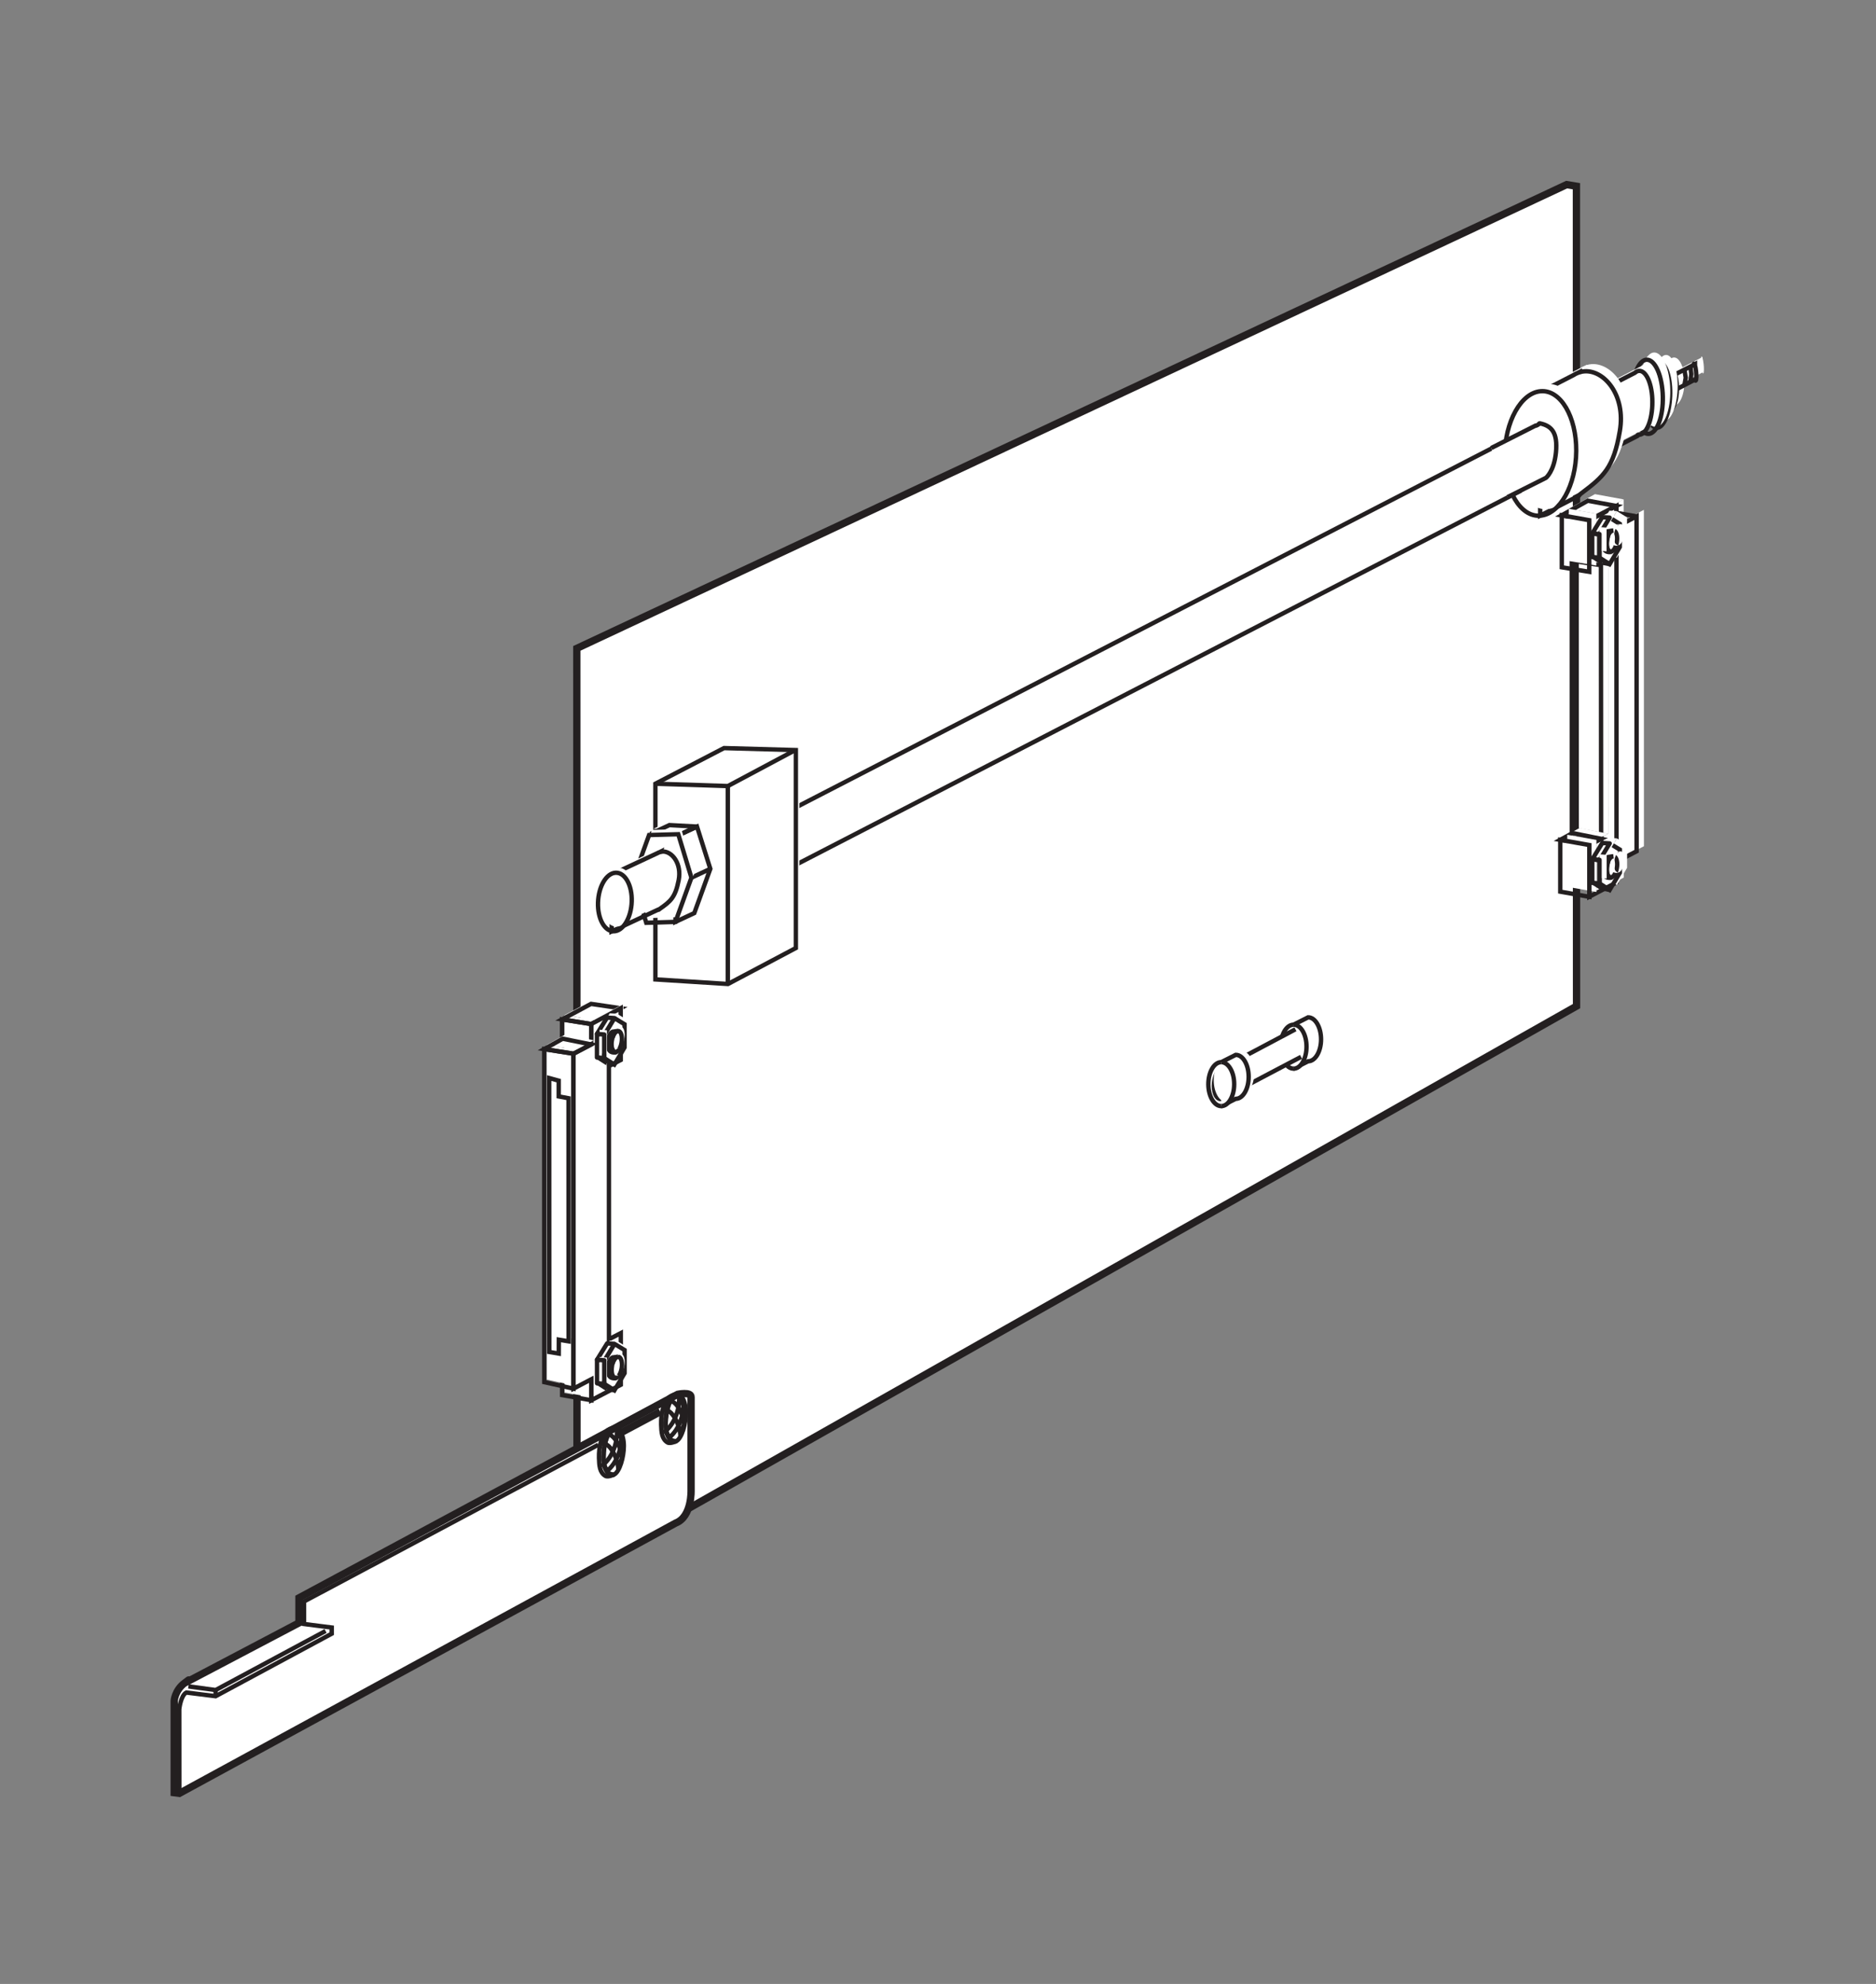 <?xml version="1.0" encoding="UTF-8"?>
<svg xmlns="http://www.w3.org/2000/svg" xmlns:xlink="http://www.w3.org/1999/xlink" width="126.99pt" height="134.25pt" viewBox="0 0 126.99 134.25" version="1.2">
<rect x="0" y="0" width="126.99" height="134.25" fill="#808080" stroke="none"/>
<g id="surface1">
<path style="fill-rule:nonzero;fill:rgb(100%,100%,100%);fill-opacity:1;stroke-width:3;stroke-linecap:butt;stroke-linejoin:miter;stroke:rgb(13.73%,12.16%,12.549%);stroke-opacity:1;stroke-miterlimit:4;" d="M 1074.366 1221.24 L 397.559 904.245 " transform="matrix(0.099,0,0,-0.099,0.348,133.504)"/>
<path style="fill:none;stroke-width:3;stroke-linecap:butt;stroke-linejoin:miter;stroke:rgb(13.73%,12.16%,12.549%);stroke-opacity:1;stroke-miterlimit:4;" d="M 390.881 905.345 L 397.559 904.245 L 397.559 363.742 " transform="matrix(0.099,0,0,-0.099,0.348,133.504)"/>
<path style="fill-rule:nonzero;fill:rgb(100%,100%,100%);fill-opacity:1;stroke-width:5;stroke-linecap:butt;stroke-linejoin:miter;stroke:rgb(13.73%,12.16%,12.549%);stroke-opacity:1;stroke-miterlimit:4;" d="M 390.999 358.753 L 390.881 905.345 L 1067.688 1222.34 L 1074.366 1221.24 L 1074.444 660.822 L 397.638 278.071 " transform="matrix(0.099,0,0,-0.099,0.348,133.504)"/>
<path style="fill:none;stroke-width:3;stroke-linecap:butt;stroke-linejoin:miter;stroke:rgb(13.73%,12.16%,12.549%);stroke-opacity:1;stroke-miterlimit:4;" d="M 1049.187 1019.77 L 1049.148 1058.932 L 451.452 750.657 L 451.491 711.455 Z M 1049.187 1019.77 " transform="matrix(0.099,0,0,-0.099,0.348,133.504)"/>
<path style=" stroke:none;fill-rule:nonzero;fill:rgb(100%,100%,100%);fill-opacity:1;" d="M 44.562 52.672 L 44.562 65.973 L 49.496 66.285 L 54.113 63.84 L 54.113 50.387 L 49.227 50.25 L 44.562 52.672 "/>
<path style="fill:none;stroke-width:3;stroke-linecap:butt;stroke-linejoin:miter;stroke:rgb(13.73%,12.16%,12.549%);stroke-opacity:1;stroke-miterlimit:4;" d="M 444.617 812.839 L 444.617 679.088 L 494.229 675.945 L 540.659 700.535 L 540.659 835.818 L 491.519 837.193 Z M 444.617 812.839 " transform="matrix(0.099,0,0,-0.099,0.348,133.504)"/>
<path style="fill:none;stroke-width:3;stroke-linecap:butt;stroke-linejoin:miter;stroke:rgb(13.73%,12.16%,12.549%);stroke-opacity:1;stroke-miterlimit:4;" d="M 444.617 812.839 L 494.15 811.228 L 540.266 835.818 " transform="matrix(0.099,0,0,-0.099,0.348,133.504)"/>
<path style="fill:none;stroke-width:3;stroke-linecap:butt;stroke-linejoin:miter;stroke:rgb(13.73%,12.16%,12.549%);stroke-opacity:1;stroke-miterlimit:4;" d="M 494.15 811.228 L 494.15 675.945 " transform="matrix(0.099,0,0,-0.099,0.348,133.504)"/>
<path style=" stroke:none;fill-rule:nonzero;fill:rgb(100%,100%,100%);fill-opacity:1;" d="M 40.203 94.578 L 40.199 69.008 L 38.215 68.691 L 38.223 94.227 L 40.203 94.578 "/>
<path style="fill:none;stroke-width:3;stroke-linecap:butt;stroke-linejoin:miter;stroke:rgb(13.73%,12.16%,12.549%);stroke-opacity:1;stroke-miterlimit:4;" d="M 400.78 391.435 L 400.741 648.567 L 380.786 651.748 L 380.865 394.97 Z M 400.78 391.435 " transform="matrix(0.099,0,0,-0.099,0.348,133.504)"/>
<path style=" stroke:none;fill-rule:nonzero;fill:rgb(100%,100%,100%);fill-opacity:1;" d="M 38.992 93.789 L 38.988 71.02 L 37.004 70.711 L 37.008 93.348 L 38.992 93.789 "/>
<path style="fill:none;stroke-width:3;stroke-linecap:butt;stroke-linejoin:miter;stroke:rgb(13.73%,12.16%,12.549%);stroke-opacity:1;stroke-miterlimit:4;" d="M 388.603 399.37 L 388.564 628.337 L 368.609 631.44 L 368.648 403.808 Z M 388.603 399.37 " transform="matrix(0.099,0,0,-0.099,0.348,133.504)"/>
<path style=" stroke:none;fill-rule:nonzero;fill:rgb(100%,100%,100%);fill-opacity:1;" d="M 40.188 67.637 L 38.215 68.691 L 40.199 69.008 L 42.203 67.934 L 40.188 67.637 "/>
<path style="fill:none;stroke-width:3;stroke-linecap:butt;stroke-linejoin:miter;stroke:rgb(13.73%,12.16%,12.549%);stroke-opacity:1;stroke-miterlimit:4;" d="M 400.623 662.354 L 380.786 651.748 L 400.741 648.567 L 420.892 659.369 Z M 400.623 662.354 " transform="matrix(0.099,0,0,-0.099,0.348,133.504)"/>
<path style=" stroke:none;fill-rule:nonzero;fill:rgb(100%,100%,100%);fill-opacity:1;" d="M 108.863 37.852 L 108.867 56.418 L 108.066 56.84 L 108.066 60.352 L 109.914 59.383 L 109.914 57.977 L 111.281 57.262 L 111.277 34.5 L 109.906 35.219 L 109.906 33.793 L 108.059 34.762 L 108.059 38.273 L 108.863 37.852 "/>
<path style="fill:none;stroke-width:3;stroke-linecap:butt;stroke-linejoin:miter;stroke:rgb(13.73%,12.16%,12.549%);stroke-opacity:1;stroke-miterlimit:4;" d="M 1091.217 961.87 L 1091.257 775.168 L 1083.204 770.926 L 1083.204 735.613 L 1101.784 745.354 L 1101.784 759.495 L 1115.532 766.684 L 1115.493 995.573 L 1101.705 988.345 L 1101.705 1002.682 L 1083.126 992.941 L 1083.126 957.627 Z M 1091.217 961.87 " transform="matrix(0.099,0,0,-0.099,0.348,133.504)"/>
<path style="fill-rule:nonzero;fill:rgb(100%,100%,100%);fill-opacity:1;stroke-width:3;stroke-linecap:butt;stroke-linejoin:miter;stroke:rgb(13.73%,12.16%,12.549%);stroke-opacity:1;stroke-miterlimit:4;" d="M 1101.784 745.354 L 1101.745 1001.543 " transform="matrix(0.099,0,0,-0.099,0.348,133.504)"/>
<path style=" stroke:none;fill-rule:nonzero;fill:rgb(100%,100%,100%);fill-opacity:1;" d="M 108.867 56.418 L 108.855 37.82 L 106.871 37.508 L 106.875 56.031 L 108.867 56.418 "/>
<path style="fill:none;stroke-width:3;stroke-linecap:butt;stroke-linejoin:miter;stroke:rgb(13.73%,12.16%,12.549%);stroke-opacity:1;stroke-miterlimit:4;" d="M 1091.257 775.168 L 1091.139 962.184 L 1071.184 965.326 L 1071.223 779.057 Z M 1091.257 775.168 " transform="matrix(0.099,0,0,-0.099,0.348,133.504)"/>
<path style=" stroke:none;fill-rule:nonzero;fill:rgb(100%,100%,100%);fill-opacity:1;" d="M 106.926 56.027 L 106.094 56.484 L 108.078 56.801 L 108.867 56.418 L 106.926 56.027 "/>
<path style="fill:none;stroke-width:3;stroke-linecap:butt;stroke-linejoin:miter;stroke:rgb(13.73%,12.16%,12.549%);stroke-opacity:1;stroke-miterlimit:4;" d="M 1071.734 779.097 L 1063.367 774.501 L 1083.322 771.319 L 1091.257 775.168 Z M 1071.734 779.097 " transform="matrix(0.099,0,0,-0.099,0.348,133.504)"/>
<path style=" stroke:none;fill-rule:nonzero;fill:rgb(100%,100%,100%);fill-opacity:1;" d="M 107.965 33.438 L 106.176 34.434 L 108.059 34.762 L 109.906 33.793 L 107.965 33.438 "/>
<path style="fill:none;stroke-width:3;stroke-linecap:butt;stroke-linejoin:miter;stroke:rgb(13.73%,12.16%,12.549%);stroke-opacity:1;stroke-miterlimit:4;" d="M 1082.183 1006.257 L 1064.192 996.24 L 1083.126 992.941 L 1101.705 1002.682 Z M 1082.183 1006.257 " transform="matrix(0.099,0,0,-0.099,0.348,133.504)"/>
<path style=" stroke:none;fill-rule:nonzero;fill:rgb(100%,100%,100%);fill-opacity:1;" d="M 108.059 38.27 L 108.059 34.762 L 106.195 34.43 L 106.195 37.961 L 108.059 38.27 "/>
<path style="fill:none;stroke-width:3;stroke-linecap:butt;stroke-linejoin:miter;stroke:rgb(13.73%,12.16%,12.549%);stroke-opacity:1;stroke-miterlimit:4;" d="M 1083.126 957.667 L 1083.126 992.941 L 1064.389 996.28 L 1064.389 960.77 Z M 1083.126 957.667 " transform="matrix(0.099,0,0,-0.099,0.348,133.504)"/>
<path style="fill-rule:nonzero;fill:rgb(100%,100%,100%);fill-opacity:1;stroke-width:3;stroke-linecap:butt;stroke-linejoin:miter;stroke:rgb(13.73%,12.16%,12.549%);stroke-opacity:1;stroke-miterlimit:4;" d="M 1115.493 995.573 L 1101.705 997.969 " transform="matrix(0.099,0,0,-0.099,0.348,133.504)"/>
<path style=" stroke:none;fill-rule:nonzero;fill:rgb(100%,100%,100%);fill-opacity:1;" d="M 106.09 60.008 L 106.09 56.488 L 108.066 56.84 L 108.066 60.359 L 106.09 60.008 "/>
<path style="fill:none;stroke-width:3;stroke-linecap:butt;stroke-linejoin:miter;stroke:rgb(13.73%,12.16%,12.549%);stroke-opacity:1;stroke-miterlimit:4;" d="M 1063.328 739.069 L 1063.328 774.461 L 1083.204 770.926 L 1083.204 735.534 Z M 1063.328 739.069 " transform="matrix(0.099,0,0,-0.099,0.348,133.504)"/>
<path style=" stroke:none;fill-rule:nonzero;fill:rgb(100%,100%,100%);fill-opacity:1;" d="M 113.918 26.672 C 114.125 25.91 114.027 24.906 113.695 24.434 C 113.363 23.961 112.922 24.195 112.711 24.957 C 112.5 25.723 112.602 26.723 112.934 27.195 C 113.266 27.668 113.707 27.434 113.918 26.672 "/>
<path style="fill:none;stroke-width:3;stroke-linecap:butt;stroke-linejoin:miter;stroke:rgb(13.73%,12.16%,12.549%);stroke-opacity:1;stroke-miterlimit:4;" d="M 1142.047 1074.291 C 1144.128 1081.951 1143.146 1092.046 1139.808 1096.799 C 1136.469 1101.552 1132.03 1099.195 1129.909 1091.535 C 1127.788 1083.836 1128.809 1073.781 1132.148 1069.028 C 1135.487 1064.275 1139.925 1066.631 1142.047 1074.291 Z M 1142.047 1074.291 " transform="matrix(0.099,0,0,-0.099,0.348,133.504)"/>
<path style=" stroke:none;fill-rule:nonzero;fill:rgb(100%,100%,100%);fill-opacity:1;" d="M 115.32 24.621 C 115.301 24.457 115.277 24.324 115.25 24.234 L 115.25 24.156 L 115.223 24.172 C 115.207 24.133 115.188 24.109 115.176 24.125 C 115.164 24.137 115.152 24.168 115.148 24.211 L 113.809 24.895 L 113.801 25.961 L 115.242 25.203 C 115.266 25.254 115.285 25.285 115.301 25.27 C 115.348 25.227 115.355 24.934 115.32 24.621 "/>
<path style="fill:none;stroke-width:3;stroke-linecap:butt;stroke-linejoin:miter;stroke:rgb(13.73%,12.16%,12.549%);stroke-opacity:1;stroke-miterlimit:4;" d="M 1156.148 1094.914 C 1155.952 1096.563 1155.716 1097.899 1155.441 1098.802 L 1155.441 1099.588 L 1155.166 1099.431 C 1155.009 1099.824 1154.813 1100.059 1154.695 1099.902 C 1154.577 1099.784 1154.459 1099.47 1154.42 1099.038 L 1140.947 1092.164 L 1140.868 1081.44 L 1155.363 1089.061 C 1155.598 1088.55 1155.795 1088.236 1155.952 1088.393 C 1156.423 1088.825 1156.502 1091.771 1156.148 1094.914 Z M 1156.148 1094.914 " transform="matrix(0.099,0,0,-0.099,0.348,133.504)"/>
<path style=" stroke:none;fill-rule:nonzero;fill:rgb(100%,100%,100%);fill-opacity:1;" d="M 113.414 27.391 C 113.145 28.449 112.617 28.797 112.234 28.168 C 111.852 27.543 111.754 26.172 112.023 25.113 C 112.289 24.051 112.82 23.703 113.203 24.332 C 113.586 24.961 113.68 26.328 113.414 27.391 "/>
<path style="fill:none;stroke-width:3;stroke-linecap:butt;stroke-linejoin:miter;stroke:rgb(13.73%,12.16%,12.549%);stroke-opacity:1;stroke-miterlimit:4;" d="M 1136.979 1067.064 C 1134.269 1056.418 1128.966 1052.922 1125.117 1059.247 C 1121.267 1065.532 1120.285 1079.319 1122.995 1089.964 C 1125.667 1100.649 1131.009 1104.145 1134.858 1097.82 C 1138.708 1091.496 1139.65 1077.748 1136.979 1067.064 Z M 1136.979 1067.064 " transform="matrix(0.099,0,0,-0.099,0.348,133.504)"/>
<path style=" stroke:none;fill-rule:nonzero;fill:rgb(100%,100%,100%);fill-opacity:1;" d="M 112.477 28.691 C 112.996 28.145 113.211 26.664 112.961 25.387 C 112.715 24.105 112.094 23.508 111.578 24.055 C 111.062 24.598 110.848 26.078 111.094 27.359 C 111.344 28.641 111.965 29.234 112.477 28.691 "/>
<path style="fill:none;stroke-width:3;stroke-linecap:butt;stroke-linejoin:miter;stroke:rgb(13.73%,12.16%,12.549%);stroke-opacity:1;stroke-miterlimit:4;" d="M 1127.552 1053.983 C 1132.776 1059.482 1134.937 1074.37 1132.423 1087.215 C 1129.948 1100.099 1123.703 1106.109 1118.517 1100.609 C 1113.332 1095.149 1111.172 1080.262 1113.647 1067.378 C 1116.161 1054.494 1122.406 1048.523 1127.552 1053.983 Z M 1127.552 1053.983 " transform="matrix(0.099,0,0,-0.099,0.348,133.504)"/>
<path style=" stroke:none;fill-rule:nonzero;fill:rgb(100%,100%,100%);fill-opacity:1;" d="M 111.531 24.613 C 111.398 24.59 111.273 24.641 111.156 24.746 L 107.754 26.492 L 107.742 30.879 L 111.332 29.035 C 111.332 29.035 111.359 28.949 111.375 28.949 C 111.871 29.035 112.305 28.137 112.348 26.938 C 112.395 25.738 112.027 24.699 111.531 24.613 "/>
<path style="fill:none;stroke-width:3;stroke-linecap:butt;stroke-linejoin:miter;stroke:rgb(13.73%,12.16%,12.549%);stroke-opacity:1;stroke-miterlimit:4;" d="M 1118.046 1094.992 C 1116.711 1095.228 1115.454 1094.717 1114.275 1093.657 L 1080.062 1076.098 L 1079.944 1031.986 L 1116.043 1050.526 C 1116.043 1050.526 1116.318 1051.391 1116.475 1051.391 C 1121.464 1050.526 1125.824 1059.561 1126.256 1071.62 C 1126.727 1083.679 1123.035 1094.128 1118.046 1094.992 Z M 1118.046 1094.992 " transform="matrix(0.099,0,0,-0.099,0.348,133.504)"/>
<path style=" stroke:none;fill-rule:nonzero;fill:rgb(100%,100%,100%);fill-opacity:1;" d="M 107.734 24.641 C 107.629 24.645 107.523 24.668 107.422 24.699 L 107.422 24.676 L 107.293 24.742 C 107.184 24.785 107.074 24.84 106.969 24.91 L 104.734 26.055 L 104.723 34.449 L 107.309 33.121 C 107.41 33.094 107.352 33.059 107.496 32.953 C 109.039 31.793 109.715 31.215 110.141 28.695 C 110.555 26.262 109.078 24.543 107.734 24.641 "/>
<path style="fill:none;stroke-width:3;stroke-linecap:butt;stroke-linejoin:miter;stroke:rgb(13.73%,12.16%,12.549%);stroke-opacity:1;stroke-miterlimit:4;" d="M 1079.865 1094.717 C 1078.805 1094.678 1077.744 1094.442 1076.723 1094.128 L 1076.723 1094.364 L 1075.427 1093.696 C 1074.327 1093.264 1073.227 1092.714 1072.166 1092.007 L 1049.698 1080.498 L 1049.58 996.083 L 1075.584 1009.439 C 1076.605 1009.714 1076.016 1010.067 1077.469 1011.128 C 1092.985 1022.794 1099.781 1028.608 1104.062 1053.944 C 1108.226 1078.416 1093.378 1095.699 1079.865 1094.717 Z M 1079.865 1094.717 " transform="matrix(0.099,0,0,-0.099,0.348,133.504)"/>
<path style=" stroke:none;fill-rule:nonzero;fill:rgb(100%,100%,100%);fill-opacity:1;" d="M 104.719 34.453 C 106.062 34.359 107.16 32.387 107.176 30.051 C 107.188 27.715 106.113 25.895 104.77 25.992 C 103.426 26.09 102.324 28.059 102.312 30.395 C 102.297 32.734 103.375 34.551 104.719 34.453 "/>
<path style="fill:none;stroke-width:3;stroke-linecap:butt;stroke-linejoin:miter;stroke:rgb(13.73%,12.16%,12.549%);stroke-opacity:1;stroke-miterlimit:4;" d="M 1049.541 996.044 C 1063.053 996.987 1074.091 1016.823 1074.248 1040.313 C 1074.366 1063.803 1063.564 1082.108 1050.051 1081.126 C 1036.539 1080.144 1025.461 1060.347 1025.344 1036.857 C 1025.186 1013.328 1036.028 995.062 1049.541 996.044 Z M 1049.541 996.044 " transform="matrix(0.099,0,0,-0.099,0.348,133.504)"/>
<path style="fill-rule:nonzero;fill:rgb(100%,100%,100%);fill-opacity:1;stroke-width:3;stroke-linecap:butt;stroke-linejoin:miter;stroke:rgb(13.73%,12.16%,12.549%);stroke-opacity:1;stroke-miterlimit:4;" d="M 1016.191 1042.317 L 1046.319 1057.558 C 1046.987 1057.4 1048.598 1058.54 1048.598 1058.54 C 1048.598 1058.54 1048.794 1059.247 1049.305 1059.168 C 1057.24 1057.518 1061.678 1053.08 1060.382 1039.371 C 1059.125 1026.251 1053.508 1021.891 1053.508 1021.891 L 1027.268 1008.732 " transform="matrix(0.099,0,0,-0.099,0.348,133.504)"/>
<path style=" stroke:none;fill-rule:nonzero;fill:rgb(100%,100%,100%);fill-opacity:1;" d="M 47.207 61.465 L 48.297 58.457 L 47.391 55.586 L 46.109 56.184 L 45.926 62.062 L 47.207 61.465 "/>
<path style="fill:none;stroke-width:3;stroke-linecap:butt;stroke-linejoin:miter;stroke:rgb(13.73%,12.16%,12.549%);stroke-opacity:1;stroke-miterlimit:4;" d="M 471.21 724.418 L 482.17 754.664 L 473.057 783.535 L 460.172 777.525 L 458.326 718.408 Z M 471.21 724.418 " transform="matrix(0.099,0,0,-0.099,0.348,133.504)"/>
<path style=" stroke:none;fill-rule:nonzero;fill:rgb(100%,100%,100%);fill-opacity:1;" d="M 47.391 55.586 L 45.516 55.484 L 44.234 56.082 L 46.109 56.184 L 47.391 55.586 "/>
<path style="fill:none;stroke-width:3;stroke-linecap:butt;stroke-linejoin:miter;stroke:rgb(13.73%,12.16%,12.549%);stroke-opacity:1;stroke-miterlimit:4;" d="M 473.057 783.535 L 454.202 784.557 L 441.318 778.547 L 460.172 777.525 Z M 473.057 783.535 " transform="matrix(0.099,0,0,-0.099,0.348,133.504)"/>
<path style="fill-rule:nonzero;fill:rgb(100%,100%,100%);fill-opacity:1;stroke-width:3;stroke-linecap:butt;stroke-linejoin:miter;stroke:rgb(13.73%,12.16%,12.549%);stroke-opacity:1;stroke-miterlimit:4;" d="M 482.17 754.664 L 469.246 748.615 " transform="matrix(0.099,0,0,-0.099,0.348,133.504)"/>
<path style=" stroke:none;fill-rule:nonzero;fill:rgb(100%,100%,100%);fill-opacity:1;" d="M 44.133 56.16 L 46.117 56.105 L 47.012 59.059 L 45.926 62.062 L 43.941 62.125 L 43.043 59.172 L 44.133 56.16 "/>
<path style="fill:none;stroke-width:3;stroke-linecap:butt;stroke-linejoin:miter;stroke:rgb(13.73%,12.16%,12.549%);stroke-opacity:1;stroke-miterlimit:4;" d="M 440.296 777.761 L 460.251 778.311 L 469.246 748.615 L 458.326 718.408 L 438.372 717.779 L 429.337 747.476 Z M 440.296 777.761 " transform="matrix(0.099,0,0,-0.099,0.348,133.504)"/>
<path style=" stroke:none;fill-rule:nonzero;fill:rgb(100%,100%,100%);fill-opacity:1;" d="M 45.059 57.281 C 45.012 57.285 44.961 57.293 44.91 57.305 L 44.914 57.293 L 44.852 57.324 C 44.797 57.34 44.746 57.367 44.695 57.395 L 41.703 58.793 L 41.582 62.711 L 44.742 61.234 C 44.805 61.25 44.781 61.234 44.848 61.188 C 45.59 60.672 45.914 60.41 46.145 59.234 C 46.367 58.098 45.691 57.262 45.059 57.281 "/>
<path style="fill:none;stroke-width:3;stroke-linecap:butt;stroke-linejoin:miter;stroke:rgb(13.73%,12.16%,12.549%);stroke-opacity:1;stroke-miterlimit:4;" d="M 449.606 766.487 C 449.135 766.448 448.624 766.37 448.113 766.252 L 448.153 766.37 L 447.524 766.055 C 446.974 765.898 446.464 765.623 445.953 765.348 L 415.864 751.286 L 414.646 711.887 L 446.424 726.735 C 447.053 726.578 446.817 726.735 447.485 727.207 C 454.948 732.392 458.208 735.024 460.526 746.847 C 462.765 758.278 455.969 766.684 449.606 766.487 Z M 449.606 766.487 " transform="matrix(0.099,0,0,-0.099,0.348,133.504)"/>
<path style=" stroke:none;fill-rule:nonzero;fill:rgb(100%,100%,100%);fill-opacity:1;" d="M 41.746 62.703 C 42.379 62.684 42.918 61.773 42.953 60.676 C 42.988 59.578 42.5 58.703 41.867 58.723 C 41.234 58.742 40.695 59.648 40.66 60.75 C 40.625 61.848 41.109 62.723 41.746 62.703 "/>
<path style="fill:none;stroke-width:3;stroke-linecap:butt;stroke-linejoin:miter;stroke:rgb(13.73%,12.16%,12.549%);stroke-opacity:1;stroke-miterlimit:4;" d="M 416.296 711.966 C 422.659 712.162 428.08 721.315 428.434 732.352 C 428.787 743.39 423.877 752.189 417.514 751.993 C 411.15 751.796 405.729 742.683 405.376 731.606 C 405.022 720.568 409.893 711.769 416.296 711.966 Z M 416.296 711.966 " transform="matrix(0.099,0,0,-0.099,0.348,133.504)"/>
<path style=" stroke:none;fill-rule:nonzero;fill:rgb(100%,100%,100%);fill-opacity:1;" d="M 41.406 90.434 L 41.402 71.867 L 42.207 71.449 L 42.203 67.934 L 40.199 69.008 L 40.195 70.395 L 38.992 71.027 L 38.992 93.789 L 40.203 93.152 L 40.203 94.578 L 42.211 93.527 L 42.211 90.016 L 41.406 90.434 "/>
<path style="fill:none;stroke-width:3;stroke-linecap:butt;stroke-linejoin:miter;stroke:rgb(13.73%,12.16%,12.549%);stroke-opacity:1;stroke-miterlimit:4;" d="M 412.878 433.112 L 412.839 619.813 L 420.931 624.016 L 420.892 659.369 L 400.741 648.567 L 400.701 634.622 L 388.603 628.259 L 388.603 399.37 L 400.78 405.773 L 400.78 391.435 L 420.97 402.002 L 420.97 437.315 Z M 412.878 433.112 " transform="matrix(0.099,0,0,-0.099,0.348,133.504)"/>
<path style=" stroke:none;fill-rule:nonzero;fill:rgb(100%,100%,100%);fill-opacity:1;" d="M 37.988 72.855 L 37.34 72.68 L 37.348 91.297 L 37.992 91.406 L 37.996 90.461 L 38.66 90.574 L 38.656 74.051 L 37.988 73.926 L 37.988 72.855 "/>
<path style="fill:none;stroke-width:3;stroke-linecap:butt;stroke-linejoin:miter;stroke:rgb(13.73%,12.16%,12.549%);stroke-opacity:1;stroke-miterlimit:4;" d="M 378.508 609.875 L 371.987 611.643 L 372.066 424.431 L 378.547 423.331 L 378.586 432.837 L 385.264 431.698 L 385.225 597.855 L 378.508 599.112 Z M 378.508 609.875 " transform="matrix(0.099,0,0,-0.099,0.348,133.504)"/>
<path style=" stroke:none;fill-rule:nonzero;fill:rgb(100%,100%,100%);fill-opacity:1;" d="M 38.258 70.004 L 37.004 70.711 L 38.992 71.027 L 40.195 70.395 L 38.258 70.004 "/>
<path style="fill:none;stroke-width:3;stroke-linecap:butt;stroke-linejoin:miter;stroke:rgb(13.73%,12.16%,12.549%);stroke-opacity:1;stroke-miterlimit:4;" d="M 381.218 638.55 L 368.609 631.44 L 388.603 628.259 L 400.701 634.622 Z M 381.218 638.55 " transform="matrix(0.099,0,0,-0.099,0.348,133.504)"/>
<path style=" stroke:none;fill-rule:nonzero;fill:rgb(100%,100%,100%);fill-opacity:1;" d="M 41.777 90.746 L 42.469 91.168 L 42.469 92.738 L 41.777 93.902 L 41.086 93.465 L 41.086 91.891 L 41.777 90.746 "/>
<path style="fill:none;stroke-width:3;stroke-linecap:butt;stroke-linejoin:miter;stroke:rgb(13.73%,12.16%,12.549%);stroke-opacity:1;stroke-miterlimit:4;" d="M 416.61 429.969 L 423.563 425.727 L 423.563 409.936 L 416.61 398.231 L 409.657 402.63 L 409.657 418.46 Z M 416.61 429.969 " transform="matrix(0.099,0,0,-0.099,0.348,133.504)"/>
<path style="fill-rule:nonzero;fill:rgb(100%,100%,100%);fill-opacity:1;stroke-width:3;stroke-linecap:butt;stroke-linejoin:miter;stroke:rgb(13.73%,12.16%,12.549%);stroke-opacity:1;stroke-miterlimit:4;" d="M 411.622 399.095 L 404.708 403.534 " transform="matrix(0.099,0,0,-0.099,0.348,133.504)"/>
<path style="fill-rule:nonzero;fill:rgb(100%,100%,100%);fill-opacity:1;stroke-width:3;stroke-linecap:butt;stroke-linejoin:miter;stroke:rgb(13.73%,12.16%,12.549%);stroke-opacity:1;stroke-miterlimit:4;" d="M 411.622 399.213 L 416.61 398.231 " transform="matrix(0.099,0,0,-0.099,0.348,133.504)"/>
<path style=" stroke:none;fill-rule:nonzero;fill:rgb(100%,100%,100%);fill-opacity:1;" d="M 41.938 93.039 C 42.133 92.938 42.289 92.543 42.289 92.16 C 42.289 91.773 42.133 91.547 41.938 91.648 C 41.746 91.75 41.59 92.141 41.59 92.527 C 41.59 92.91 41.746 93.141 41.938 93.039 "/>
<path style="fill:none;stroke-width:3;stroke-linecap:butt;stroke-linejoin:miter;stroke:rgb(13.73%,12.16%,12.549%);stroke-opacity:1;stroke-miterlimit:4;" d="M 418.221 406.912 C 420.185 407.933 421.756 411.9 421.756 415.75 C 421.756 419.639 420.185 421.917 418.221 420.896 C 416.296 419.874 414.725 415.946 414.725 412.057 C 414.725 408.208 416.296 405.89 418.221 406.912 Z M 418.221 406.912 " transform="matrix(0.099,0,0,-0.099,0.348,133.504)"/>
<path style=" stroke:none;fill-rule:nonzero;fill:rgb(100%,100%,100%);fill-opacity:1;" d="M 41.648 91.672 C 41.453 91.773 41.324 92.102 41.32 92.453 C 41.312 92.977 41.535 93.113 41.855 93.082 C 41.859 93.082 41.68 92.957 41.688 92.953 C 41.625 92.859 41.59 92.711 41.59 92.527 C 41.59 92.152 41.703 91.656 42.035 91.617 L 41.648 91.672 "/>
<path style="fill:none;stroke-width:3;stroke-linecap:butt;stroke-linejoin:miter;stroke:rgb(13.73%,12.16%,12.549%);stroke-opacity:1;stroke-miterlimit:4;" d="M 415.314 420.66 C 413.35 419.639 412.054 416.339 412.014 412.804 C 411.936 407.54 414.175 406.165 417.396 406.48 C 417.435 406.48 415.628 407.737 415.707 407.776 C 415.078 408.719 414.725 410.211 414.725 412.057 C 414.725 415.828 415.864 420.817 419.203 421.21 Z M 415.314 420.66 " transform="matrix(0.099,0,0,-0.099,0.348,133.504)"/>
<path style=" stroke:none;fill-rule:nonzero;fill:rgb(100%,100%,100%);fill-opacity:1;" d="M 41.281 90.715 L 41.777 90.746 L 41.086 91.891 L 40.594 91.824 L 41.281 90.715 "/>
<path style="fill:none;stroke-width:3;stroke-linecap:butt;stroke-linejoin:round;stroke:rgb(13.73%,12.16%,12.549%);stroke-opacity:1;stroke-miterlimit:4;" d="M 411.622 430.284 L 416.61 429.969 L 409.657 418.46 L 404.708 419.128 Z M 411.622 430.284 " transform="matrix(0.099,0,0,-0.099,0.348,133.504)"/>
<path style=" stroke:none;fill-rule:nonzero;fill:rgb(100%,100%,100%);fill-opacity:1;" d="M 40.594 93.426 L 40.594 91.824 L 41.086 91.863 L 41.086 93.465 L 40.594 93.426 "/>
<path style="fill:none;stroke-width:3;stroke-linecap:butt;stroke-linejoin:round;stroke:rgb(13.73%,12.16%,12.549%);stroke-opacity:1;stroke-miterlimit:4;" d="M 404.708 403.023 L 404.708 419.128 L 409.657 418.735 L 409.657 402.63 Z M 404.708 403.023 " transform="matrix(0.099,0,0,-0.099,0.348,133.504)"/>
<path style=" stroke:none;fill-rule:nonzero;fill:rgb(100%,100%,100%);fill-opacity:1;" d="M 41.773 68.602 L 42.465 69.023 L 42.465 70.598 L 41.773 71.762 L 41.082 71.32 L 41.082 69.75 L 41.773 68.602 "/>
<path style="fill:none;stroke-width:3;stroke-linecap:butt;stroke-linejoin:miter;stroke:rgb(13.73%,12.16%,12.549%);stroke-opacity:1;stroke-miterlimit:4;" d="M 416.571 652.652 L 423.524 648.41 L 423.524 632.579 L 416.571 620.874 L 409.618 625.312 L 409.618 641.103 Z M 416.571 652.652 " transform="matrix(0.099,0,0,-0.099,0.348,133.504)"/>
<path style="fill-rule:nonzero;fill:rgb(100%,100%,100%);fill-opacity:1;stroke-width:3;stroke-linecap:butt;stroke-linejoin:miter;stroke:rgb(13.73%,12.16%,12.549%);stroke-opacity:1;stroke-miterlimit:4;" d="M 411.582 621.777 L 404.669 626.216 " transform="matrix(0.099,0,0,-0.099,0.348,133.504)"/>
<path style="fill-rule:nonzero;fill:rgb(100%,100%,100%);fill-opacity:1;stroke-width:3;stroke-linecap:butt;stroke-linejoin:miter;stroke:rgb(13.73%,12.16%,12.549%);stroke-opacity:1;stroke-miterlimit:4;" d="M 411.582 621.856 L 416.571 620.874 " transform="matrix(0.099,0,0,-0.099,0.348,133.504)"/>
<path style=" stroke:none;fill-rule:nonzero;fill:rgb(100%,100%,100%);fill-opacity:1;" d="M 41.934 70.895 C 42.129 70.793 42.285 70.398 42.285 70.016 C 42.285 69.633 42.129 69.402 41.934 69.504 C 41.742 69.605 41.582 70 41.582 70.383 C 41.586 70.766 41.742 70.996 41.934 70.895 "/>
<path style="fill:none;stroke-width:3;stroke-linecap:butt;stroke-linejoin:miter;stroke:rgb(13.73%,12.16%,12.549%);stroke-opacity:1;stroke-miterlimit:4;" d="M 418.181 629.594 C 420.145 630.615 421.717 634.583 421.717 638.432 C 421.717 642.282 420.145 644.599 418.181 643.578 C 416.257 642.557 414.646 638.589 414.646 634.74 C 414.685 630.89 416.257 628.573 418.181 629.594 Z M 418.181 629.594 " transform="matrix(0.099,0,0,-0.099,0.348,133.504)"/>
<path style=" stroke:none;fill-rule:nonzero;fill:rgb(100%,100%,100%);fill-opacity:1;" d="M 41.645 69.531 C 41.449 69.633 41.32 69.961 41.316 70.312 C 41.309 70.832 41.527 70.973 41.852 70.938 C 41.855 70.938 41.676 70.816 41.684 70.812 C 41.621 70.719 41.586 70.57 41.582 70.383 C 41.582 70.012 41.699 69.516 42.031 69.473 L 41.645 69.531 "/>
<path style="fill:none;stroke-width:3;stroke-linecap:butt;stroke-linejoin:miter;stroke:rgb(13.73%,12.16%,12.549%);stroke-opacity:1;stroke-miterlimit:4;" d="M 415.275 643.303 C 413.311 642.282 412.014 638.982 411.975 635.447 C 411.896 630.223 414.096 628.808 417.356 629.162 C 417.396 629.162 415.589 630.38 415.667 630.419 C 415.039 631.362 414.685 632.854 414.646 634.74 C 414.646 638.472 415.825 643.46 419.163 643.892 Z M 415.275 643.303 " transform="matrix(0.099,0,0,-0.099,0.348,133.504)"/>
<path style=" stroke:none;fill-rule:nonzero;fill:rgb(100%,100%,100%);fill-opacity:1;" d="M 41.277 68.57 L 41.773 68.602 L 41.082 69.75 L 40.59 69.68 L 41.277 68.57 "/>
<path style="fill:none;stroke-width:3;stroke-linecap:butt;stroke-linejoin:round;stroke:rgb(13.73%,12.16%,12.549%);stroke-opacity:1;stroke-miterlimit:4;" d="M 411.582 652.966 L 416.571 652.652 L 409.618 641.103 L 404.669 641.81 Z M 411.582 652.966 " transform="matrix(0.099,0,0,-0.099,0.348,133.504)"/>
<path style=" stroke:none;fill-rule:nonzero;fill:rgb(100%,100%,100%);fill-opacity:1;" d="M 40.59 71.281 L 40.59 69.68 L 41.082 69.719 L 41.082 71.32 L 40.59 71.281 "/>
<path style="fill:none;stroke-width:3;stroke-linecap:butt;stroke-linejoin:round;stroke:rgb(13.73%,12.16%,12.549%);stroke-opacity:1;stroke-miterlimit:4;" d="M 404.669 625.705 L 404.669 641.81 L 409.618 641.418 L 409.618 625.312 Z M 404.669 625.705 " transform="matrix(0.099,0,0,-0.099,0.348,133.504)"/>
<path style=" stroke:none;fill-rule:nonzero;fill:rgb(100%,100%,100%);fill-opacity:1;" d="M 109.449 56.73 L 110.141 57.152 L 110.141 58.723 L 109.449 59.891 L 108.758 59.449 L 108.758 57.879 L 109.449 56.73 "/>
<path style="fill:none;stroke-width:3;stroke-linecap:butt;stroke-linejoin:miter;stroke:rgb(13.73%,12.16%,12.549%);stroke-opacity:1;stroke-miterlimit:4;" d="M 1097.109 772.026 L 1104.062 767.784 L 1104.062 751.993 L 1097.109 740.248 L 1090.157 744.687 L 1090.157 760.477 Z M 1097.109 772.026 " transform="matrix(0.099,0,0,-0.099,0.348,133.504)"/>
<path style="fill-rule:nonzero;fill:rgb(100%,100%,100%);fill-opacity:1;stroke-width:3;stroke-linecap:butt;stroke-linejoin:miter;stroke:rgb(13.73%,12.16%,12.549%);stroke-opacity:1;stroke-miterlimit:4;" d="M 1092.121 741.151 L 1085.207 745.59 " transform="matrix(0.099,0,0,-0.099,0.348,133.504)"/>
<path style="fill-rule:nonzero;fill:rgb(100%,100%,100%);fill-opacity:1;stroke-width:3;stroke-linecap:butt;stroke-linejoin:miter;stroke:rgb(13.73%,12.16%,12.549%);stroke-opacity:1;stroke-miterlimit:4;" d="M 1092.121 741.269 L 1097.109 740.248 " transform="matrix(0.099,0,0,-0.099,0.348,133.504)"/>
<path style=" stroke:none;fill-rule:nonzero;fill:rgb(100%,100%,100%);fill-opacity:1;" d="M 109.609 59.023 C 109.805 58.922 109.961 58.527 109.961 58.145 C 109.961 57.758 109.805 57.531 109.609 57.633 C 109.418 57.734 109.258 58.125 109.258 58.512 C 109.258 58.895 109.418 59.125 109.609 59.023 "/>
<path style="fill:none;stroke-width:3;stroke-linecap:butt;stroke-linejoin:miter;stroke:rgb(13.73%,12.16%,12.549%);stroke-opacity:1;stroke-miterlimit:4;" d="M 1098.72 748.968 C 1100.684 749.99 1102.255 753.957 1102.255 757.806 C 1102.255 761.695 1100.684 763.973 1098.72 762.952 C 1096.795 761.931 1095.185 758.003 1095.185 754.114 C 1095.185 750.264 1096.795 747.947 1098.72 748.968 Z M 1098.72 748.968 " transform="matrix(0.099,0,0,-0.099,0.348,133.504)"/>
<path style=" stroke:none;fill-rule:nonzero;fill:rgb(100%,100%,100%);fill-opacity:1;" d="M 109.32 57.656 C 109.125 57.758 108.992 58.086 108.992 58.438 C 108.984 58.961 109.203 59.098 109.527 59.066 C 109.531 59.066 109.352 58.941 109.359 58.938 C 109.297 58.848 109.258 58.695 109.258 58.512 C 109.258 58.137 109.371 57.645 109.707 57.602 L 109.32 57.656 "/>
<path style="fill:none;stroke-width:3;stroke-linecap:butt;stroke-linejoin:miter;stroke:rgb(13.73%,12.16%,12.549%);stroke-opacity:1;stroke-miterlimit:4;" d="M 1095.813 762.716 C 1093.849 761.695 1092.514 758.396 1092.514 754.86 C 1092.435 749.597 1094.635 748.222 1097.895 748.536 C 1097.934 748.536 1096.127 749.793 1096.206 749.832 C 1095.578 750.736 1095.185 752.268 1095.185 754.114 C 1095.185 757.885 1096.324 762.834 1099.702 763.266 Z M 1095.813 762.716 " transform="matrix(0.099,0,0,-0.099,0.348,133.504)"/>
<path style=" stroke:none;fill-rule:nonzero;fill:rgb(100%,100%,100%);fill-opacity:1;" d="M 108.949 56.699 L 109.449 56.73 L 108.758 57.879 L 108.266 57.809 L 108.949 56.699 "/>
<path style="fill:none;stroke-width:3;stroke-linecap:butt;stroke-linejoin:round;stroke:rgb(13.73%,12.16%,12.549%);stroke-opacity:1;stroke-miterlimit:4;" d="M 1092.082 772.34 L 1097.109 772.026 L 1090.157 760.477 L 1085.207 761.185 Z M 1092.082 772.34 " transform="matrix(0.099,0,0,-0.099,0.348,133.504)"/>
<path style=" stroke:none;fill-rule:nonzero;fill:rgb(100%,100%,100%);fill-opacity:1;" d="M 108.266 59.41 L 108.266 57.809 L 108.758 57.848 L 108.758 59.449 L 108.266 59.41 "/>
<path style="fill:none;stroke-width:3;stroke-linecap:butt;stroke-linejoin:round;stroke:rgb(13.73%,12.16%,12.549%);stroke-opacity:1;stroke-miterlimit:4;" d="M 1085.207 745.079 L 1085.207 761.185 L 1090.157 760.792 L 1090.157 744.687 Z M 1085.207 745.079 " transform="matrix(0.099,0,0,-0.099,0.348,133.504)"/>
<path style=" stroke:none;fill-rule:nonzero;fill:rgb(100%,100%,100%);fill-opacity:1;" d="M 109.445 34.586 L 110.137 35.012 L 110.137 36.582 L 109.445 37.746 L 108.754 37.305 L 108.754 35.734 L 109.445 34.586 "/>
<path style="fill:none;stroke-width:3;stroke-linecap:butt;stroke-linejoin:miter;stroke:rgb(13.73%,12.16%,12.549%);stroke-opacity:1;stroke-miterlimit:4;" d="M 1097.07 994.708 L 1104.023 990.427 L 1104.023 974.636 L 1097.07 962.93 L 1090.117 967.369 L 1090.117 983.16 Z M 1097.07 994.708 " transform="matrix(0.099,0,0,-0.099,0.348,133.504)"/>
<path style="fill-rule:nonzero;fill:rgb(100%,100%,100%);fill-opacity:1;stroke-width:3;stroke-linecap:butt;stroke-linejoin:miter;stroke:rgb(13.73%,12.16%,12.549%);stroke-opacity:1;stroke-miterlimit:4;" d="M 1092.082 963.795 L 1085.168 968.273 " transform="matrix(0.099,0,0,-0.099,0.348,133.504)"/>
<path style="fill-rule:nonzero;fill:rgb(100%,100%,100%);fill-opacity:1;stroke-width:3;stroke-linecap:butt;stroke-linejoin:miter;stroke:rgb(13.73%,12.16%,12.549%);stroke-opacity:1;stroke-miterlimit:4;" d="M 1092.082 963.912 L 1097.07 962.93 " transform="matrix(0.099,0,0,-0.099,0.348,133.504)"/>
<path style=" stroke:none;fill-rule:nonzero;fill:rgb(100%,100%,100%);fill-opacity:1;" d="M 109.605 36.879 C 109.801 36.777 109.957 36.383 109.957 36 C 109.957 35.617 109.801 35.387 109.605 35.488 C 109.414 35.59 109.254 35.984 109.254 36.367 C 109.254 36.75 109.414 36.98 109.605 36.879 "/>
<path style="fill:none;stroke-width:3;stroke-linecap:butt;stroke-linejoin:miter;stroke:rgb(13.73%,12.16%,12.549%);stroke-opacity:1;stroke-miterlimit:4;" d="M 1098.681 971.651 C 1100.645 972.672 1102.216 976.639 1102.216 980.489 C 1102.216 984.338 1100.645 986.656 1098.681 985.635 C 1096.756 984.613 1095.145 980.646 1095.145 976.796 C 1095.145 972.947 1096.756 970.629 1098.681 971.651 Z M 1098.681 971.651 " transform="matrix(0.099,0,0,-0.099,0.348,133.504)"/>
<path style=" stroke:none;fill-rule:nonzero;fill:rgb(100%,100%,100%);fill-opacity:1;" d="M 109.316 35.516 C 109.121 35.617 108.988 35.945 108.988 36.297 C 108.98 36.816 109.199 36.957 109.523 36.926 C 109.527 36.922 109.348 36.801 109.352 36.797 C 109.293 36.703 109.254 36.555 109.254 36.367 C 109.254 35.996 109.367 35.5 109.703 35.457 L 109.316 35.516 "/>
<path style="fill:none;stroke-width:3;stroke-linecap:butt;stroke-linejoin:miter;stroke:rgb(13.73%,12.16%,12.549%);stroke-opacity:1;stroke-miterlimit:4;" d="M 1095.774 985.36 C 1093.81 984.338 1092.474 981.039 1092.474 977.503 C 1092.396 972.279 1094.595 970.865 1097.856 971.179 C 1097.895 971.219 1096.088 972.436 1096.127 972.476 C 1095.538 973.418 1095.145 974.911 1095.145 976.796 C 1095.145 980.528 1096.285 985.517 1099.663 985.949 Z M 1095.774 985.36 " transform="matrix(0.099,0,0,-0.099,0.348,133.504)"/>
<path style=" stroke:none;fill-rule:nonzero;fill:rgb(100%,100%,100%);fill-opacity:1;" d="M 108.945 34.555 L 109.445 34.586 L 108.754 35.734 L 108.262 35.664 L 108.945 34.555 "/>
<path style="fill:none;stroke-width:3;stroke-linecap:butt;stroke-linejoin:round;stroke:rgb(13.73%,12.16%,12.549%);stroke-opacity:1;stroke-miterlimit:4;" d="M 1092.042 995.023 L 1097.07 994.708 L 1090.117 983.16 L 1085.168 983.867 Z M 1092.042 995.023 " transform="matrix(0.099,0,0,-0.099,0.348,133.504)"/>
<path style=" stroke:none;fill-rule:nonzero;fill:rgb(100%,100%,100%);fill-opacity:1;" d="M 108.262 37.266 L 108.262 35.664 L 108.754 35.703 L 108.75 37.309 L 108.262 37.266 "/>
<path style="fill:none;stroke-width:3;stroke-linecap:butt;stroke-linejoin:round;stroke:rgb(13.73%,12.16%,12.549%);stroke-opacity:1;stroke-miterlimit:4;" d="M 1085.168 967.762 L 1085.168 983.867 L 1090.117 983.474 L 1090.078 967.33 Z M 1085.168 967.762 " transform="matrix(0.099,0,0,-0.099,0.348,133.504)"/>
<path style=" stroke:none;fill-rule:nonzero;fill:rgb(100%,100%,100%);fill-opacity:1;" d="M 88.945 71.539 C 89.43 71.539 89.824 70.871 89.824 70.047 C 89.824 69.223 89.43 68.551 88.945 68.551 L 87.957 69.051 C 87.473 69.051 87.078 69.719 87.078 70.543 C 87.078 71.367 87.473 72.039 87.957 72.039 L 88.945 71.539 "/>
<path style="fill:none;stroke-width:3;stroke-linecap:butt;stroke-linejoin:miter;stroke:rgb(13.73%,12.16%,12.549%);stroke-opacity:1;stroke-miterlimit:4;" d="M 890.925 623.113 C 895.796 623.113 899.763 629.83 899.763 638.118 C 899.763 646.406 895.796 653.163 890.925 653.163 L 880.987 648.135 C 876.116 648.135 872.149 641.418 872.149 633.129 C 872.149 624.841 876.116 618.085 880.987 618.085 Z M 890.925 623.113 " transform="matrix(0.099,0,0,-0.099,0.348,133.504)"/>
<path style="fill-rule:nonzero;fill:rgb(100%,100%,100%);fill-opacity:1;stroke-width:3;stroke-linecap:butt;stroke-linejoin:miter;stroke:rgb(13.73%,12.16%,12.549%);stroke-opacity:1;stroke-miterlimit:4;" d="M 880.987 618.085 C 885.897 618.085 889.825 624.841 889.825 633.129 C 889.825 641.418 885.897 648.135 880.987 648.135 " transform="matrix(0.099,0,0,-0.099,0.348,133.504)"/>
<path style="fill-rule:nonzero;fill:rgb(100%,100%,100%);fill-opacity:1;stroke-width:3;stroke-linecap:butt;stroke-linejoin:miter;stroke:rgb(13.73%,12.16%,12.549%);stroke-opacity:1;stroke-miterlimit:4;" d="M 882.244 644.992 L 831.729 618.203 C 828.861 617.299 826.505 611.957 826.505 606.261 C 826.505 600.526 828.861 596.598 831.729 597.502 L 886.093 626.137 " transform="matrix(0.099,0,0,-0.099,0.348,133.504)"/>
<path style=" stroke:none;fill-rule:nonzero;fill:rgb(100%,100%,100%);fill-opacity:1;" d="M 84.023 74.09 C 84.512 74.09 84.902 73.422 84.902 72.594 C 84.902 71.77 84.512 71.102 84.023 71.102 L 83.039 71.598 C 82.555 71.598 82.16 72.266 82.16 73.094 C 82.16 73.918 82.555 74.586 83.039 74.586 L 84.023 74.09 "/>
<path style="fill:none;stroke-width:3;stroke-linecap:butt;stroke-linejoin:miter;stroke:rgb(13.73%,12.16%,12.549%);stroke-opacity:1;stroke-miterlimit:4;" d="M 841.431 597.462 C 846.341 597.462 850.269 604.179 850.269 612.507 C 850.269 620.795 846.341 627.512 841.431 627.512 L 831.532 622.524 C 826.662 622.524 822.694 615.807 822.694 607.479 C 822.694 599.191 826.662 592.474 831.532 592.474 Z M 841.431 597.462 " transform="matrix(0.099,0,0,-0.099,0.348,133.504)"/>
<path style="fill-rule:nonzero;fill:rgb(100%,100%,100%);fill-opacity:1;stroke-width:3;stroke-linecap:butt;stroke-linejoin:miter;stroke:rgb(13.73%,12.16%,12.549%);stroke-opacity:1;stroke-miterlimit:4;" d="M 831.532 592.474 C 836.403 592.474 840.371 599.191 840.371 607.479 C 840.371 615.807 836.403 622.524 831.532 622.524 " transform="matrix(0.099,0,0,-0.099,0.348,133.504)"/>
<path style="fill:none;stroke-width:3;stroke-linecap:butt;stroke-linejoin:miter;stroke:rgb(13.73%,12.16%,12.549%);stroke-opacity:1;stroke-miterlimit:4;" d="M 1148.174 1084.976 L 1149.117 1090.318 L 1148.253 1095.699 " transform="matrix(0.099,0,0,-0.099,0.348,133.504)"/>
<path style="fill:none;stroke-width:3;stroke-linecap:butt;stroke-linejoin:miter;stroke:rgb(13.73%,12.16%,12.549%);stroke-opacity:1;stroke-miterlimit:4;" d="M 1152.26 1087.332 L 1152.927 1092.832 L 1152.299 1098.056 " transform="matrix(0.099,0,0,-0.099,0.348,133.504)"/>
<path style=" stroke:none;fill-rule:nonzero;fill:rgb(100%,100%,100%);fill-opacity:1;" d="M 11.844 121.254 L 12.191 121.301 L 45.941 102.926 C 47.062 102.492 46.988 100.688 46.988 100.688 L 46.988 94.363 C 47 93.977 46.074 94.176 46.074 94.176 L 20.328 108.012 L 20.328 109.711 L 12.539 113.809 C 12.539 113.809 13.195 113.312 12.539 113.809 C 11.887 114.305 11.844 115.008 11.844 115.008 L 11.844 121.254 "/>
<path style="fill:none;stroke-width:5;stroke-linecap:butt;stroke-linejoin:miter;stroke:rgb(13.73%,12.16%,12.549%);stroke-opacity:1;stroke-miterlimit:4;" d="M 115.602 123.187 L 119.098 122.716 L 458.483 307.492 C 469.757 311.852 469.011 330 469.011 330 L 469.011 393.595 C 469.128 397.484 459.819 395.481 459.819 395.481 L 200.92 256.349 L 200.92 239.262 L 122.594 198.056 C 122.594 198.056 129.193 203.045 122.594 198.056 C 116.034 193.067 115.602 185.997 115.602 185.997 Z M 115.602 123.187 " transform="matrix(0.099,0,0,-0.099,0.348,133.504)"/>
<path style="fill:none;stroke-width:3;stroke-linecap:butt;stroke-linejoin:miter;stroke:rgb(13.73%,12.16%,12.549%);stroke-opacity:1;stroke-miterlimit:4;" d="M 405.533 360.992 L 204.376 253.913 L 204.376 238.476 L 223.31 236.08 L 223.31 231.877 L 143.923 189.139 L 123.89 191.653 C 120.001 189.532 119.059 180.301 119.059 180.301 L 119.098 122.716 " transform="matrix(0.099,0,0,-0.099,0.348,133.504)"/>
<path style="fill:none;stroke-width:3;stroke-linecap:butt;stroke-linejoin:miter;stroke:rgb(13.73%,12.16%,12.549%);stroke-opacity:1;stroke-miterlimit:4;" d="M 416.414 340.645 C 420.224 342.648 423.052 352.626 423.052 360.207 C 423.052 367.788 419.635 374.191 415.825 372.188 C 411.975 370.184 409.343 361.621 409.186 352.94 C 408.99 345.319 412.564 338.642 416.414 340.645 Z M 416.414 340.645 " transform="matrix(0.099,0,0,-0.099,0.348,133.504)"/>
<path style="fill:none;stroke-width:3;stroke-linecap:butt;stroke-linejoin:miter;stroke:rgb(13.73%,12.16%,12.549%);stroke-opacity:1;stroke-miterlimit:4;" d="M 419.281 344.18 C 418.81 352.076 413.861 361.267 409.54 361.739 L 412.054 368.259 C 416.374 367.788 421.206 359.932 421.677 352.036 Z M 419.281 344.18 " transform="matrix(0.099,0,0,-0.099,0.348,133.504)"/>
<path style="fill:none;stroke-width:3;stroke-linecap:butt;stroke-linejoin:miter;stroke:rgb(13.73%,12.16%,12.549%);stroke-opacity:1;stroke-miterlimit:4;" d="M 408.911 347.362 C 414.489 352.036 418.378 360.639 418.378 369.752 L 421.324 365.667 C 421.324 356.514 417.396 347.951 411.818 343.277 Z M 408.911 347.362 " transform="matrix(0.099,0,0,-0.099,0.348,133.504)"/>
<path style="fill:none;stroke-width:3;stroke-linecap:butt;stroke-linejoin:miter;stroke:rgb(13.73%,12.16%,12.549%);stroke-opacity:1;stroke-miterlimit:4;" d="M 409.186 352.94 C 409.068 360.285 411.307 370.498 417.317 372.62 C 416.61 372.855 412.525 372.305 410.247 369.281 C 407.811 366.099 405.847 359.657 406.044 351.997 C 406.201 346.694 406.515 342.059 410.365 339.742 C 412.211 338.602 416.414 340.645 416.414 340.645 C 409.972 340.724 409.225 346.891 409.186 352.94 Z M 409.186 352.94 " transform="matrix(0.099,0,0,-0.099,0.348,133.504)"/>
<path style="fill:none;stroke-width:3;stroke-linecap:butt;stroke-linejoin:miter;stroke:rgb(13.73%,12.16%,12.549%);stroke-opacity:1;stroke-miterlimit:4;" d="M 458.916 363.467 C 462.726 365.47 465.515 375.487 465.515 383.068 C 465.515 390.649 462.137 397.013 458.287 395.01 C 454.477 393.006 451.845 384.443 451.649 375.801 C 451.491 368.181 455.066 361.464 458.916 363.467 Z M 458.916 363.467 " transform="matrix(0.099,0,0,-0.099,0.348,133.504)"/>
<path style="fill:none;stroke-width:3;stroke-linecap:butt;stroke-linejoin:miter;stroke:rgb(13.73%,12.16%,12.549%);stroke-opacity:1;stroke-miterlimit:4;" d="M 461.744 367.002 C 461.312 374.937 456.362 384.09 452.041 384.561 L 454.555 391.121 C 458.876 390.649 463.708 382.793 464.14 374.859 Z M 461.744 367.002 " transform="matrix(0.099,0,0,-0.099,0.348,133.504)"/>
<path style="fill:none;stroke-width:3;stroke-linecap:butt;stroke-linejoin:miter;stroke:rgb(13.73%,12.16%,12.549%);stroke-opacity:1;stroke-miterlimit:4;" d="M 451.413 370.223 C 456.991 374.898 460.88 383.461 460.88 392.574 L 463.786 388.489 C 463.826 379.376 459.898 370.773 454.32 366.099 Z M 451.413 370.223 " transform="matrix(0.099,0,0,-0.099,0.348,133.504)"/>
<path style="fill:none;stroke-width:3;stroke-linecap:butt;stroke-linejoin:miter;stroke:rgb(13.73%,12.16%,12.549%);stroke-opacity:1;stroke-miterlimit:4;" d="M 451.649 375.801 C 451.57 383.147 453.809 393.36 459.819 395.481 C 459.112 395.677 455.027 395.167 452.748 392.142 C 450.313 388.921 448.349 382.479 448.545 374.859 C 448.703 369.556 449.017 364.921 452.866 362.603 C 454.712 361.464 458.916 363.467 458.916 363.467 C 452.473 363.585 451.727 369.752 451.649 375.801 Z M 451.649 375.801 " transform="matrix(0.099,0,0,-0.099,0.348,133.504)"/>
<path style="fill-rule:nonzero;fill:rgb(100%,100%,100%);fill-opacity:1;stroke-width:5;stroke-linecap:butt;stroke-linejoin:miter;stroke:rgb(13.73%,12.16%,12.549%);stroke-opacity:1;stroke-miterlimit:4;" d="M 447.956 383.579 L 421.049 369.241 " transform="matrix(0.099,0,0,-0.099,0.348,133.504)"/>
<path style="fill:none;stroke-width:3;stroke-linecap:butt;stroke-linejoin:miter;stroke:rgb(13.73%,12.16%,12.549%);stroke-opacity:1;stroke-miterlimit:4;" d="M 125.304 195.856 L 143.923 193.342 L 219.107 233.723 " transform="matrix(0.099,0,0,-0.099,0.348,133.504)"/>
<path style="fill:none;stroke-width:3;stroke-linecap:butt;stroke-linejoin:miter;stroke:rgb(13.73%,12.16%,12.549%);stroke-opacity:1;stroke-miterlimit:4;" d="M 143.923 189.139 L 143.923 193.342 " transform="matrix(0.099,0,0,-0.099,0.348,133.504)"/>
</g>
</svg>
